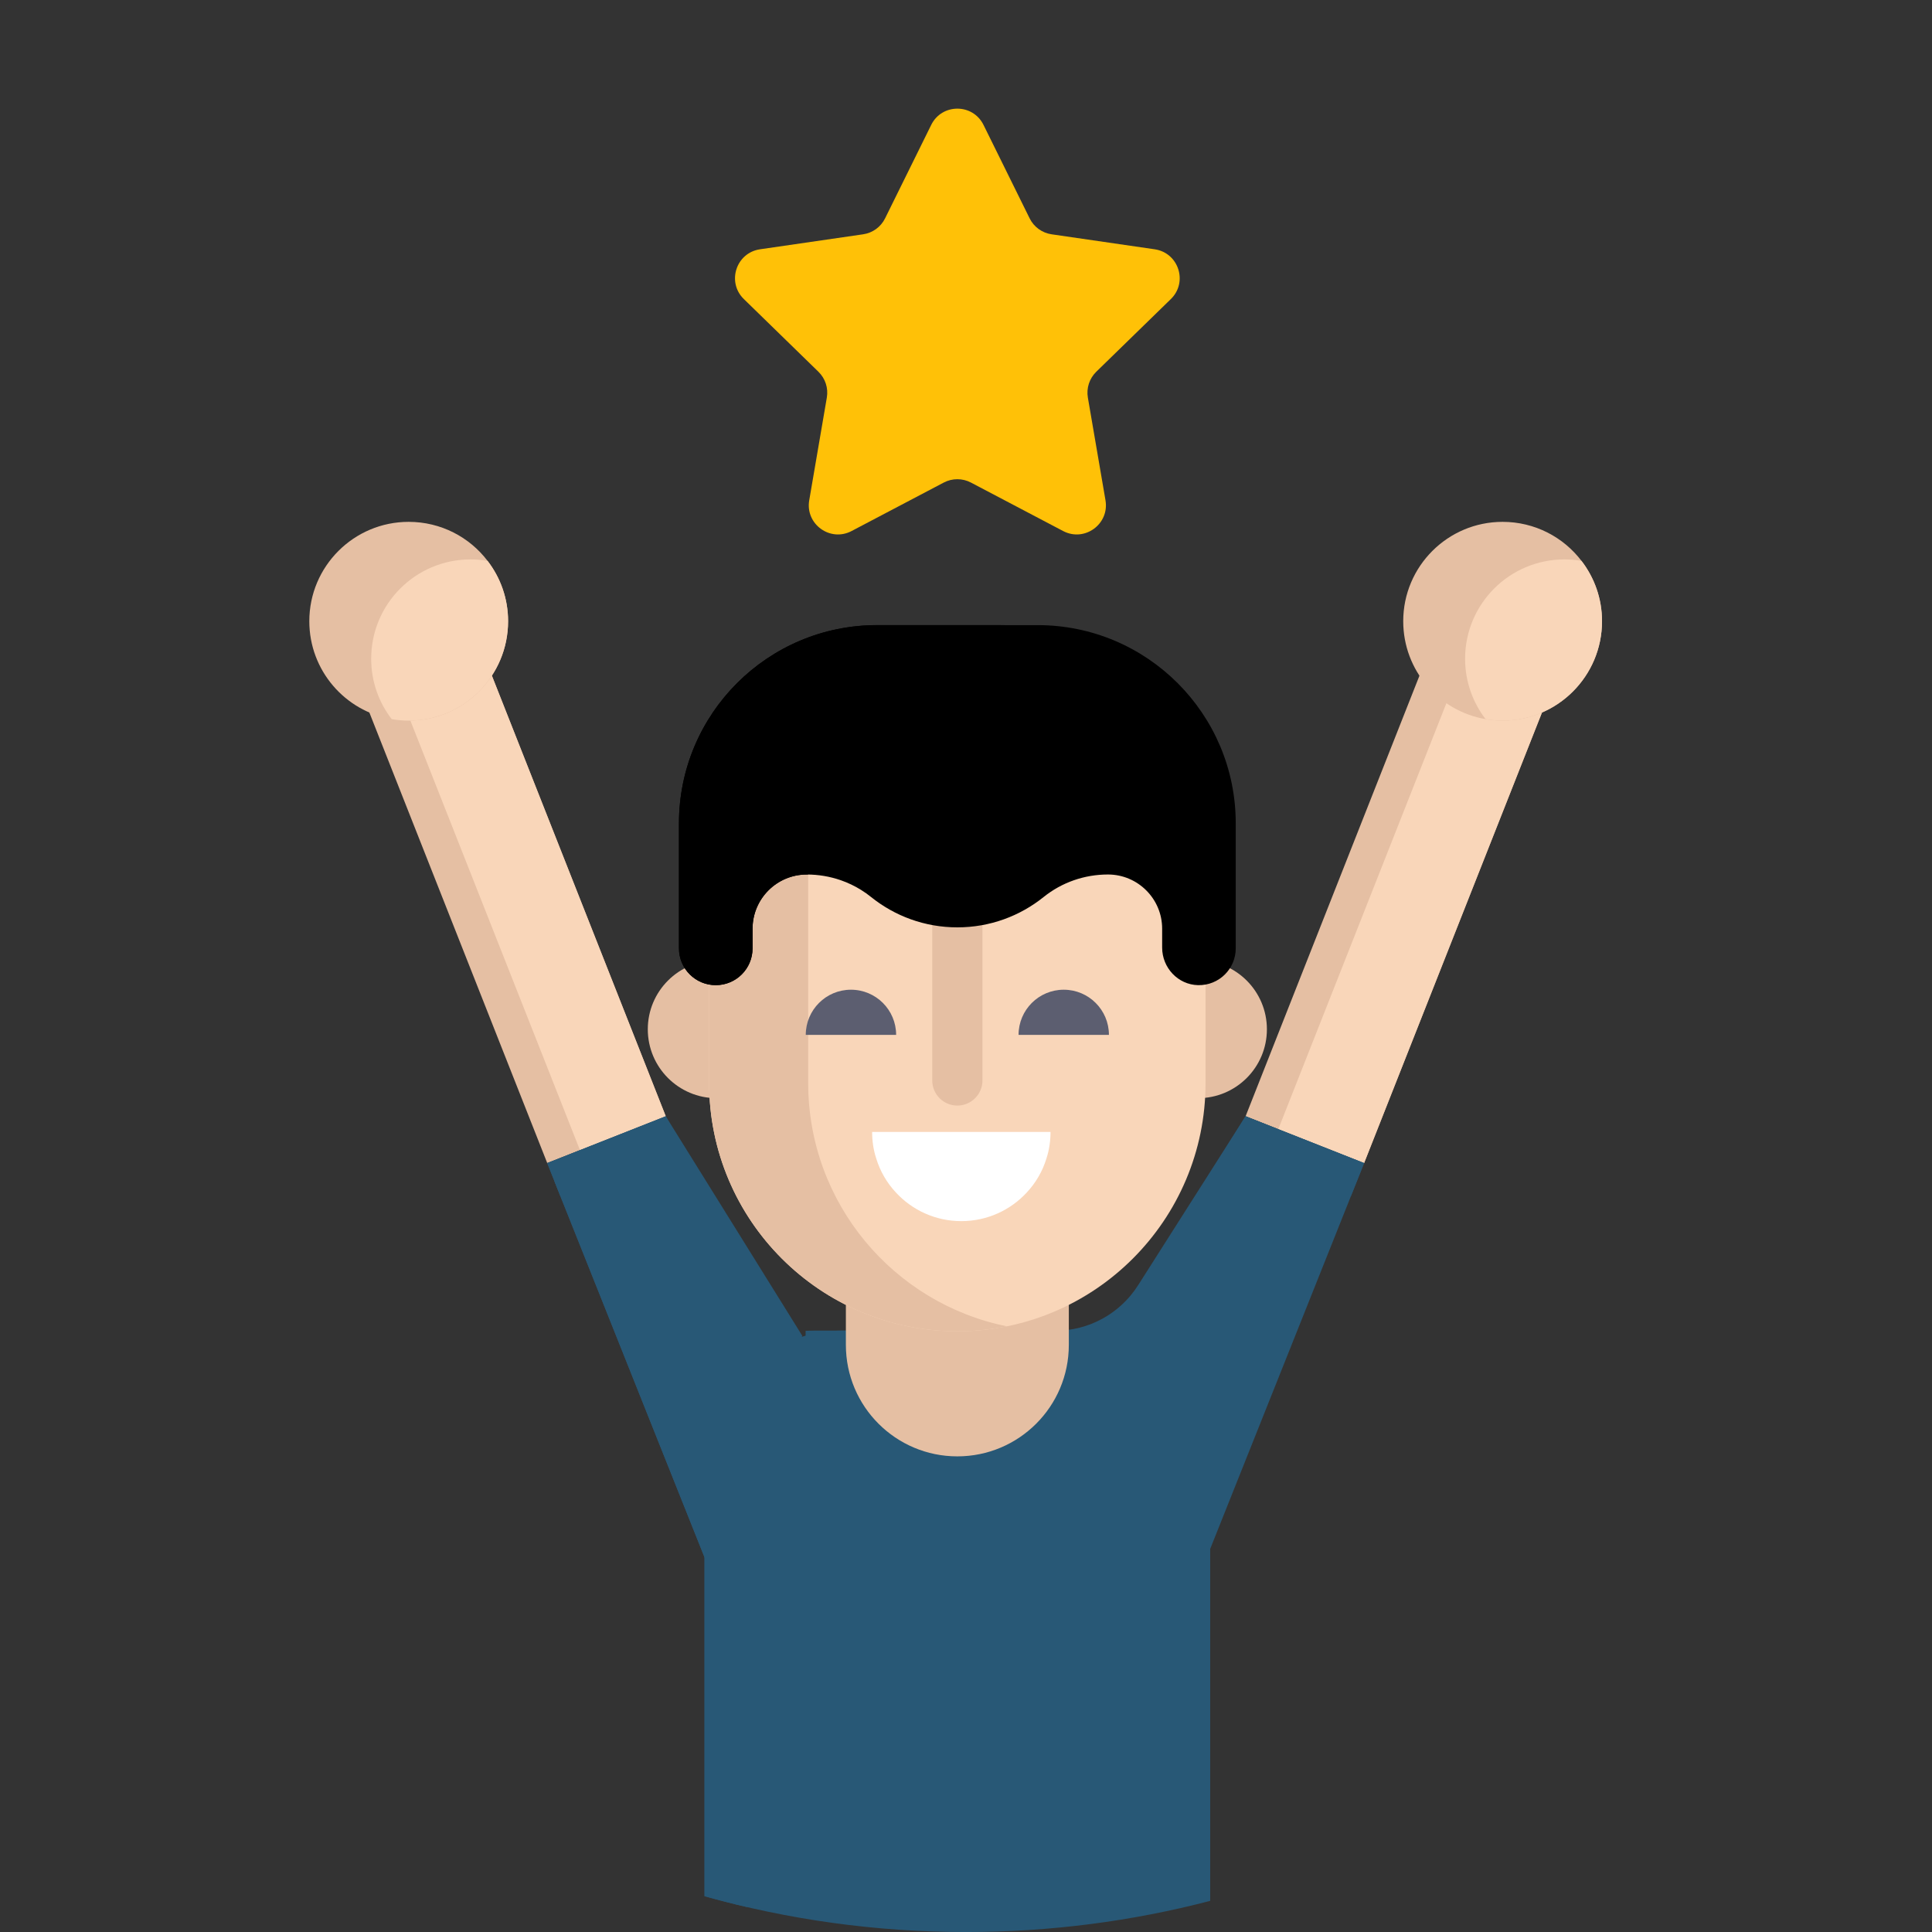 <svg width="91" height="91" viewBox="0 0 91 91" fill="none" xmlns="http://www.w3.org/2000/svg">
<rect x="0" y="0" width="91" height="91" fill="#333333" stroke="none"/>
<g clip-path="url(#clip0)">
<path d="M73.906 30.327L64.251 54.783L60.209 53.187L58.669 52.578L68.32 28.122C68.93 26.581 70.674 25.823 72.217 26.433C72.541 26.562 72.832 26.738 73.079 26.958C74.016 27.765 74.387 29.108 73.906 30.327Z" fill="#E5BFA3"/>
<path d="M73.906 30.327L64.251 54.783L60.209 53.187L69.825 28.819C70.352 27.49 71.723 26.743 73.079 26.957C74.016 27.765 74.386 29.108 73.906 30.327Z" fill="#F9D6B9"/>
<path d="M64.252 54.782L58.668 52.577L52.24 62.914L57.002 72.955L64.252 54.782Z" fill="#285876"/>
<path d="M57.002 69.183V89.533C53.328 90.492 49.475 91.001 45.501 91.001C41.231 91.001 37.101 90.414 33.184 89.314V69.183C33.184 68.845 33.21 68.512 33.26 68.189C33.639 65.708 35.418 63.689 37.767 62.965C37.825 62.947 37.885 62.93 37.944 62.913C38.501 62.755 39.086 62.673 39.693 62.673H50.493C51.1 62.673 51.683 62.755 52.24 62.913C54.987 63.676 57.002 66.194 57.002 69.183Z" fill="#285876"/>
<path d="M16.121 30.327L25.776 54.783L29.818 53.187L31.358 52.578L21.706 28.122C21.097 26.581 19.353 25.823 17.809 26.433C17.485 26.562 17.194 26.738 16.947 26.958C16.011 27.765 15.64 29.108 16.121 30.327Z" fill="#E5BFA3"/>
<path d="M17.662 29.717L27.317 54.173L31.359 52.577L21.742 28.209C21.215 26.88 19.845 26.133 18.488 26.348C17.552 27.155 17.181 28.498 17.662 29.717Z" fill="#F9D6B9"/>
<path d="M37.786 62.913L37.767 62.965L34.748 71.896L33.764 74.806L33.184 73.354L26.112 55.631L25.774 54.782L31.358 52.578L37.786 62.913Z" fill="#285876"/>
<path d="M23.932 29.26C23.932 31.847 21.836 33.943 19.249 33.943C18.977 33.943 18.707 33.919 18.449 33.872C16.245 33.495 14.569 31.574 14.569 29.26C14.569 26.676 16.665 24.58 19.249 24.58C20.766 24.58 22.116 25.3 22.967 26.42C23.572 27.207 23.932 28.19 23.932 29.26Z" fill="#E5BFA3"/>
<path d="M23.932 29.259C23.932 31.846 21.836 33.943 19.249 33.943C18.977 33.943 18.708 33.919 18.449 33.872C17.843 33.085 17.483 32.099 17.483 31.029C17.483 28.442 19.579 26.349 22.163 26.349C22.439 26.349 22.708 26.373 22.967 26.42C23.572 27.207 23.932 28.19 23.932 29.259Z" fill="#F9D6B9"/>
<path d="M32.083 53.973L26.39 56.324L25.775 54.782L31.359 52.577" fill="#285876"/>
<path d="M58.668 52.577L53.602 60.543C52.755 61.874 51.286 62.68 49.708 62.679C45.701 62.675 38.349 62.674 38.349 62.674C38.213 62.674 38.077 62.677 37.945 62.683V63.208C37.945 67.148 41.074 70.452 45.013 70.494C48.282 70.53 51.056 68.361 51.942 65.386C53.671 64.581 55.081 63.222 55.95 61.524L60.172 53.275L58.668 52.577Z" fill="#285876"/>
<path d="M50.343 57.707V63.347C50.343 66.247 47.992 68.597 45.092 68.597C42.193 68.597 39.842 66.247 39.842 63.347V57.707H50.343Z" fill="#E5BFA3"/>
<path d="M33.757 51.726C35.55 51.726 37.002 50.273 37.002 48.481C37.002 46.688 35.55 45.236 33.757 45.236C31.965 45.236 30.512 46.688 30.512 48.481C30.512 50.273 31.965 51.726 33.757 51.726Z" fill="#E5BFA3"/>
<path d="M56.427 51.726C58.22 51.726 59.673 50.273 59.673 48.481C59.673 46.688 58.22 45.236 56.427 45.236C54.635 45.236 53.182 46.688 53.182 48.481C53.182 50.273 54.635 51.726 56.427 51.726Z" fill="#E5BFA3"/>
<path d="M56.783 39.217L33.402 37.972V51.014C33.402 57.471 38.636 62.705 45.093 62.705C51.549 62.705 56.783 57.471 56.783 51.014V39.217H56.783Z" fill="#F9D6B9"/>
<path d="M45.092 52.074C44.439 52.074 43.91 51.544 43.91 50.891V41.618H46.275V50.891C46.275 51.544 45.745 52.074 45.092 52.074Z" fill="#E5BFA3"/>
<path d="M38.067 51.014V38.221L33.402 37.972V51.014C33.402 57.471 38.636 62.705 45.092 62.705C45.891 62.705 46.671 62.624 47.425 62.471C42.086 61.39 38.067 56.672 38.067 51.014Z" fill="#E5BFA3"/>
<path d="M58.205 38.78V44.669C58.205 45.148 58.011 45.581 57.698 45.895C57.375 46.218 56.926 46.413 56.432 46.402C55.485 46.381 54.739 45.582 54.739 44.634V43.744C54.739 43.038 54.453 42.401 53.99 41.938C53.528 41.476 52.891 41.19 52.185 41.19C51.085 41.19 50.015 41.56 49.157 42.25C48.045 43.144 46.632 43.68 45.092 43.68C43.554 43.68 42.14 43.144 41.028 42.25C40.881 42.131 40.728 42.023 40.569 41.924C40.567 41.922 40.565 41.921 40.563 41.919C40.261 41.731 39.94 41.578 39.605 41.461C39.092 41.283 38.55 41.191 37.999 41.191C36.59 41.191 35.447 42.335 35.447 43.745V44.67C35.447 45.148 35.253 45.582 34.939 45.896C34.625 46.209 34.192 46.403 33.713 46.403C32.756 46.403 31.98 45.627 31.98 44.669V38.78C31.98 33.624 36.16 29.444 41.316 29.444H48.868C54.025 29.443 58.205 33.623 58.205 38.78Z" fill="black"/>
<path d="M47.388 29.443C42.231 29.443 38.052 33.624 38.052 38.781V41.193C38.034 41.191 38.017 41.191 37.999 41.191C36.588 41.191 35.446 42.335 35.446 43.746V44.669C35.446 45.147 35.252 45.582 34.939 45.895C34.624 46.208 34.192 46.402 33.713 46.402C32.755 46.402 31.98 45.626 31.98 44.669V38.781C31.98 33.623 36.158 29.443 41.315 29.443H47.388V29.443Z" fill="black"/>
<path d="M49.481 53.316C49.481 53.749 49.418 54.167 49.291 54.559C49.108 55.164 48.787 55.713 48.365 56.165C47.599 56.998 46.497 57.517 45.28 57.517C44.062 57.517 42.961 56.998 42.195 56.165C41.773 55.713 41.452 55.164 41.269 54.559C41.142 54.167 41.079 53.749 41.079 53.316H49.481Z" fill="white"/>
<path d="M52.232 48.744C52.232 47.569 51.279 46.617 50.104 46.617C48.929 46.617 47.976 47.569 47.976 48.744" fill="#5C5E70"/>
<path d="M42.209 48.744C42.209 47.569 41.257 46.617 40.081 46.617C38.906 46.617 37.953 47.569 37.953 48.744" fill="#5C5E70"/>
<path d="M75.457 29.26C75.457 31.847 73.362 33.943 70.774 33.943C70.502 33.943 70.233 33.919 69.974 33.872C67.77 33.495 66.094 31.574 66.094 29.26C66.094 26.676 68.191 24.58 70.774 24.58C72.291 24.58 73.641 25.3 74.492 26.42C75.097 27.207 75.457 28.19 75.457 29.26Z" fill="#E5BFA3"/>
<path d="M75.458 29.259C75.458 31.846 73.362 33.943 70.775 33.943C70.502 33.943 70.233 33.919 69.974 33.872C69.368 33.085 69.008 32.099 69.008 31.029C69.008 28.442 71.104 26.349 73.688 26.349C73.964 26.349 74.233 26.373 74.492 26.42C75.097 27.207 75.458 28.19 75.458 29.259Z" fill="#F9D6B9"/>
<path d="M57.943 53.973L63.636 56.324L64.252 54.782L58.668 52.577" fill="#285876"/>
<path d="M35.193 73.008V89.828C34.517 89.672 33.847 89.499 33.184 89.314V73.353L26.112 55.631L28.201 55.575L33.26 68.189L34.748 71.896L35.193 73.008Z" fill="#285876"/>
<path d="M46.325 5.884L48.497 10.284C48.697 10.69 49.084 10.971 49.532 11.036L54.388 11.742C55.515 11.906 55.965 13.291 55.149 14.086L51.635 17.511C51.312 17.827 51.164 18.282 51.24 18.727L52.07 23.564C52.262 24.686 51.084 25.543 50.076 25.013L45.732 22.729C45.332 22.519 44.854 22.519 44.453 22.729L40.11 25.013C39.102 25.543 37.923 24.686 38.116 23.564L38.945 18.727C39.022 18.282 38.874 17.827 38.55 17.511L35.036 14.086C34.221 13.291 34.671 11.906 35.798 11.742L40.654 11.036C41.102 10.971 41.489 10.69 41.689 10.284L43.861 5.884C44.364 4.862 45.821 4.862 46.325 5.884Z" fill="#FFC107"/>
</g>
<defs>
<clipPath id="clip0">
<rect width="91" height="91" fill="white"/>
</clipPath>
</defs>
</svg>
